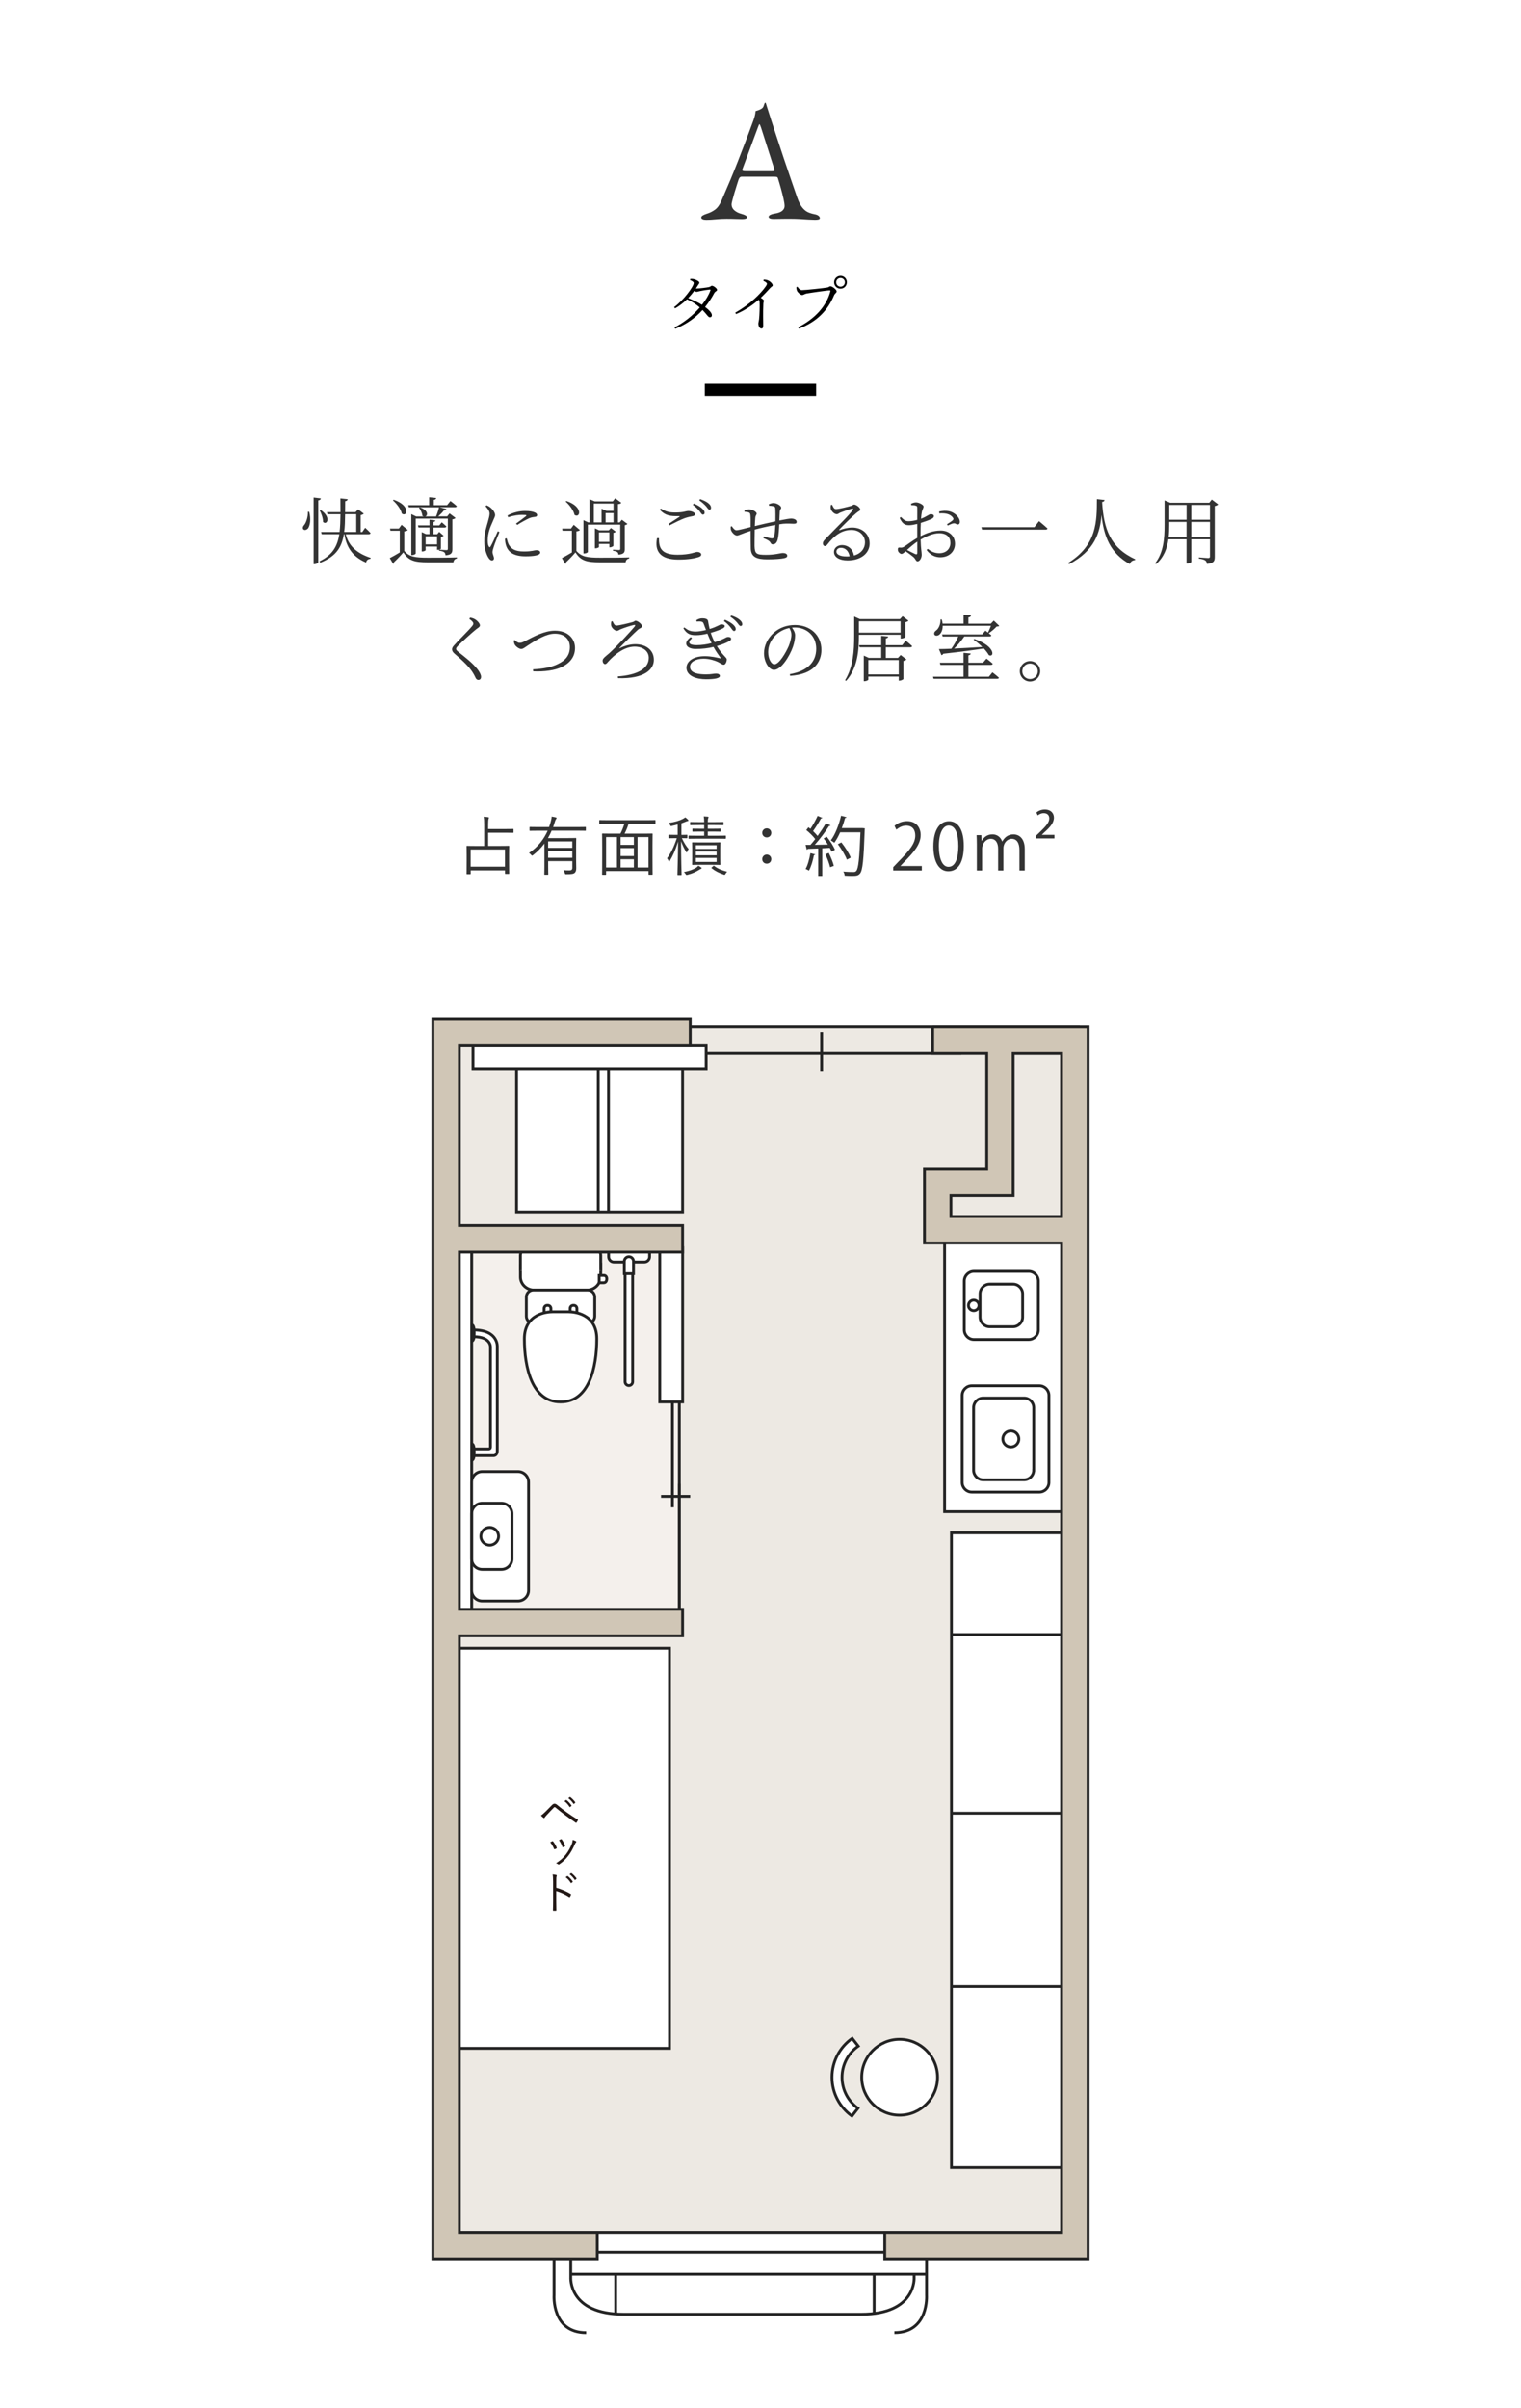 <?xml version="1.0" encoding="utf-8"?>
<!-- Generator: Adobe Illustrator 26.2.1, SVG Export Plug-In . SVG Version: 6.00 Build 0)  -->
<svg version="1.1" id="レイヤー_1" xmlns="http://www.w3.org/2000/svg" xmlns:xlink="http://www.w3.org/1999/xlink" x="0px"
	 y="0px" viewBox="0 0 377 596.54" style="enable-background:new 0 0 377 596.54;" xml:space="preserve">
<style type="text/css">
	.st0{fill:#FFFFFF;}
	.st1{fill:none;stroke:#000000;stroke-width:2;stroke-miterlimit:10;}
	.st2{fill:#333333;}
	.st3{fill:#EDE9E3;stroke:#232323;stroke-width:0.7;stroke-miterlimit:10;}
	.st4{fill:#F4F0EC;stroke:#232323;stroke-width:0.7;stroke-miterlimit:10;}
	.st5{fill:none;stroke:#232323;stroke-width:0.7;}
	.st6{fill:#FFFFFF;stroke:#232323;stroke-width:0.7;}
	.st7{fill:#BC7840;stroke:#232323;stroke-width:0.7;}
	.st8{fill:#D0C6B6;stroke:#232323;stroke-width:0.7;stroke-miterlimit:10;}
	.st9{fill:#FAD7B5;stroke:#232323;stroke-width:0.7;}
	.st10{fill:#231815;}
</style>
<rect class="st0" width="377" height="596.54"/>
<rect x="175.7" y="96.09" class="st1" width="25.59" height="1"/>
<g>
	<g>
		<path class="st2" d="M76.64,126.8c0.49,1.85,0.2,3.33-0.23,4.02c-0.31,0.45-0.95,0.65-1.24,0.29c-0.22-0.32-0.07-0.74,0.23-1.04
			c0.49-0.58,0.97-2.02,0.92-3.28L76.64,126.8z M79.54,123.47c-0.05,0.25-0.2,0.43-0.65,0.5v15.34c0,0.18-0.5,0.45-0.92,0.45h-0.23
			v-16.51L79.54,123.47z M85.7,132.33c0.58,2.38,2.11,4.52,6.16,5.87l-0.02,0.22c-0.59,0.09-0.97,0.29-1.1,0.94
			c-3.8-1.6-4.95-4.36-5.38-7.02h-0.13c-0.52,3.28-1.95,5.51-5.83,7.06l-0.22-0.34c3.2-1.55,4.45-3.67,4.92-6.72h-4.36l-0.14-0.54
			h4.57c0.16-1.3,0.2-2.75,0.22-4.39h-3.21l-0.14-0.52h3.35c0-1.06-0.02-2.2-0.02-3.42l1.82,0.2c-0.05,0.25-0.22,0.45-0.63,0.5
			c0,0.95,0,1.85-0.02,2.72h2.58l0.65-0.7l1.4,1.08c-0.13,0.14-0.41,0.29-0.77,0.36v4.18h0.38l0.74-1.06c0,0,0.85,0.77,1.33,1.31
			c-0.05,0.2-0.22,0.29-0.45,0.29H85.7z M79.47,126.35c2.72,1.78,1.57,3.89,0.61,2.97c0-0.92-0.43-2.14-0.85-2.88L79.47,126.35z
			 M85.54,127.4c-0.02,1.64-0.05,3.1-0.23,4.39h2.99v-4.39H85.54z"/>
		<path class="st2" d="M100.21,136.49c1.28,1.46,2.68,1.67,5.82,1.67c2.16,0,5.04,0,7.24-0.07v0.25c-0.5,0.09-0.83,0.43-0.88,0.97
			h-6.34c-3.31,0-4.79-0.41-6.07-2.47c-0.65,0.79-1.69,1.85-2.34,2.45c0.05,0.22-0.04,0.32-0.18,0.41l-0.85-1.44
			c0.59-0.29,1.57-0.85,2.48-1.4v-5.38h-2.32l-0.09-0.52h2.18l0.68-0.94l1.55,1.3c-0.13,0.13-0.4,0.27-0.88,0.32V136.49z
			 M97.58,123.81c4.32,1.46,3.35,4.41,2.02,3.44c-0.23-1.12-1.31-2.5-2.21-3.29L97.58,123.81z M101.2,125.15h5.17v-1.96l1.75,0.18
			c-0.04,0.23-0.18,0.4-0.59,0.47v1.31h3.29l0.83-1.03c0,0,0.99,0.72,1.57,1.28c-0.05,0.2-0.2,0.27-0.45,0.27h-3.78l1.66,0.43
			c-0.05,0.2-0.29,0.36-0.63,0.36c-0.34,0.47-0.85,0.99-1.39,1.48h2.21l0.59-0.74l1.49,1.13c-0.13,0.14-0.43,0.31-0.79,0.34v7.36
			c0,0.88-0.18,1.42-1.69,1.55c-0.04-0.29-0.11-0.58-0.32-0.76c-0.22-0.16-0.59-0.32-1.3-0.4v-0.25c-0.09,0.02-0.2,0.04-0.31,0.04
			h-0.18v-0.81h-2.83v0.9c0,0.09-0.41,0.32-0.83,0.32h-0.14v-4.79l1.06,0.49h0.86v-1.64h-2.72l-0.14-0.52h2.86v-1.42l1.48,0.18
			c-0.04,0.2-0.18,0.34-0.5,0.4v0.85h1.44l0.63-0.77c0,0,0.7,0.58,1.15,1.01c-0.05,0.2-0.22,0.29-0.45,0.29h-2.77v1.64h0.94
			l0.49-0.58l1.1,0.96c-0.13,0.13-0.38,0.25-0.67,0.31v2.92c-0.02,0.05-0.18,0.14-0.4,0.22c0.32,0.04,1.46,0.11,1.76,0.11
			c0.29,0,0.36-0.09,0.36-0.32v-7.47h-7.96v8.62c0,0.13-0.43,0.41-0.92,0.41h-0.18v-10.14l1.21,0.58H105
			c-0.11-0.04-0.2-0.09-0.31-0.18c-0.04-0.65-0.45-1.49-0.83-2l0.2-0.09c2.14,0.72,2,2.03,1.37,2.27h2.65
			c0.29-0.68,0.58-1.58,0.74-2.27h-7.49L101.2,125.15z M108.33,134.87v-2.02h-2.83v2.02H108.33z"/>
		<path class="st2" d="M123.79,131.81c-0.38,0.94-1.21,2.97-1.4,3.66c-0.18,0.56-0.31,0.97-0.31,1.3c0,0.52,0.36,1.1,0.36,1.53
			c0,0.34-0.18,0.54-0.52,0.54c-0.32,0-0.61-0.29-0.85-0.67c-0.49-0.74-1.04-2.36-1.04-4.03c0-2.14,0.58-3.67,0.87-4.75
			c0.22-0.86,0.43-1.5,0.45-2.09c0.02-0.65-0.41-1.24-1.01-1.89l0.29-0.23c0.36,0.16,0.61,0.31,0.92,0.54
			c0.38,0.31,1.17,1.13,1.17,1.89c0,0.41-0.25,0.74-0.68,1.82c-0.47,1.01-1.15,2.63-1.15,4.41c0,0.95,0.14,1.31,0.29,1.55
			c0.11,0.22,0.23,0.25,0.4,0.02c0.4-0.63,1.4-2.88,1.8-3.8L123.79,131.81z M125.59,133.36c0.11,0.43,0.27,1.12,0.52,1.57
			c0.61,1.06,1.57,1.69,3.78,1.69c1.95,0,2.63-0.32,3.06-0.32c0.49,0,0.95,0.16,0.95,0.58c0,0.72-1.67,0.94-3.62,0.94
			c-2.81,0-4.34-0.94-4.88-2.77c-0.16-0.54-0.23-1.12-0.23-1.6L125.59,133.36z M125.79,127.72c1.44-0.79,3.04-1.12,4.3-1.12
			c1.24,0,1.93,0.13,2.5,0.38c0.38,0.16,0.54,0.42,0.54,0.63c0,0.23-0.11,0.4-0.49,0.45c-0.43,0.05-0.88,0.09-1.48,0.34
			c-0.79,0.36-2.07,1.08-2.95,1.64l-0.31-0.32c0.81-0.58,2.09-1.51,2.47-1.84c0.22-0.2,0.2-0.32-0.99-0.32
			c-0.74,0-1.91,0.11-3.42,0.59L125.79,127.72z"/>
		<path class="st2" d="M142.88,136.49c1.28,1.46,2.68,1.67,5.82,1.67c2.18,0,5.06,0,7.27-0.07v0.25c-0.52,0.09-0.85,0.43-0.9,0.97
			h-6.36c-3.31,0-4.79-0.41-6.07-2.47c-0.65,0.79-1.69,1.85-2.34,2.45c0.05,0.22-0.04,0.32-0.18,0.41l-0.85-1.44
			c0.59-0.29,1.57-0.85,2.48-1.4v-5.38h-2.32l-0.09-0.52h2.18l0.68-0.94l1.55,1.3c-0.13,0.13-0.4,0.27-0.88,0.32V136.49z
			 M140.4,124.12c4.32,1.46,3.35,4.41,2,3.44c-0.22-1.12-1.28-2.5-2.2-3.31L140.4,124.12z M145.71,136.74
			c0,0.13-0.45,0.38-0.92,0.38h-0.18v-8.25l1.19,0.56h0.31v-5.76l1.3,0.54h4.47l0.61-0.77l1.51,1.12c-0.14,0.2-0.36,0.29-0.83,0.34
			v4.54h0.41l0.56-0.67l1.39,1.04c-0.11,0.11-0.38,0.25-0.67,0.31v5.92c0,0.79-0.18,1.24-1.57,1.37c-0.02-0.27-0.09-0.5-0.27-0.63
			c-0.2-0.16-0.5-0.25-1.08-0.34v-0.27c0,0,1.19,0.09,1.49,0.09c0.25,0,0.31-0.11,0.31-0.31v-5.98h-8.03V136.74z M147.19,129.43
			h1.91v-3.4l1.22,0.54h1.75v-1.82h-4.88V129.43z M151.04,135.61v-0.85h-2.58v0.76c0,0.09-0.43,0.32-0.85,0.32h-0.16v-4.95l1.08,0.5
			h2.36l0.54-0.58l1.19,0.9c-0.07,0.13-0.32,0.25-0.58,0.29v3.22c-0.02,0.13-0.54,0.38-0.86,0.38H151.04z M151.04,134.24v-2.34
			h-2.58v2.34H151.04z M152.07,129.43v-2.32h-1.96v2.32H152.07z"/>
		<path class="st2" d="M163.33,133.32c-0.02,2.29,0.45,4.11,4.61,4.11c3.12,0,4.39-0.7,4.88-0.7c0.45,0,0.99,0.25,0.99,0.63
			c0,0.32-0.2,0.5-0.74,0.68c-0.83,0.27-2.43,0.59-4.93,0.59c-4.57,0-5.92-2.14-5.29-5.31H163.33z M165.67,129.83
			c0.9-0.58,2.03-1.31,2.68-1.75c0.2-0.13,0.18-0.18-0.07-0.2c-2.11,0.04-3.4-0.11-4.74-1.57l0.27-0.32
			c1.28,0.83,2.18,0.99,3.58,0.99c2.14,0,2.56-0.38,3.26-0.38c0.67,0,1.6,0.34,1.6,0.76c0,0.32-0.18,0.47-0.63,0.54
			c-0.5,0.11-1.04,0.18-1.95,0.5c-0.9,0.32-2.54,1.15-3.78,1.78L165.67,129.83z M171.97,124.75c0.92,0.38,1.62,0.81,2.05,1.22
			c0.45,0.4,0.63,0.72,0.63,1.08c0,0.31-0.18,0.45-0.45,0.45c-0.27,0-0.47-0.4-0.81-0.86c-0.38-0.45-0.88-1.01-1.66-1.57
			L171.97,124.75z M173.54,123.65c0.92,0.32,1.62,0.67,2.05,1.04c0.49,0.4,0.65,0.74,0.65,1.12c0,0.31-0.13,0.45-0.4,0.45
			c-0.29,0-0.47-0.41-0.86-0.86c-0.41-0.43-0.85-0.88-1.66-1.44L173.54,123.65z"/>
		<path class="st2" d="M190.57,124.91c0.41-0.14,0.77-0.29,1.13-0.29c0.86,0,1.93,0.68,1.93,1.17c0,0.31-0.34,0.41-0.36,1.04
			c-0.04,0.56-0.05,1.28-0.09,2.12c1.39-0.27,2.5-0.47,2.9-0.47c0.74,0,1.39,0.27,1.39,0.83c0,0.36-0.27,0.45-0.77,0.45
			c-0.7,0-1.35-0.11-2.61,0c-0.29,0.04-0.59,0.07-0.94,0.13c-0.05,1.28-0.16,2.83-0.36,3.64c-0.18,0.83-0.58,1.33-1.22,1.33
			c-0.25,0-0.4-0.05-0.59-0.4c-0.27-0.54-1.06-0.85-1.78-1.15l0.13-0.4c0.79,0.23,1.67,0.47,1.98,0.47c0.27,0,0.45-0.07,0.58-0.43
			c0.14-0.58,0.25-1.89,0.29-2.9c-1.76,0.32-3.84,0.81-5.11,1.15c-0.02,1.57-0.05,3.26-0.04,4.09c0.07,1.93,0.45,2.16,2.88,2.16
			c2.22,0,3.56-0.45,4.14-0.45c0.59,0,1.08,0.22,1.08,0.65c0,0.36-0.22,0.5-0.76,0.63c-0.72,0.16-2.3,0.29-4.18,0.29
			c-2.59,0-4-0.56-4.09-2.59c-0.05-0.99-0.04-2.75-0.05-4.46c-2.16,0.67-2.9,1.15-3.38,1.15c-0.5,0-1.19-0.63-1.46-1.3
			c-0.11-0.22-0.09-0.56-0.09-0.9l0.27-0.11c0.29,0.49,0.74,1.01,1.17,1.01c0.41,0,2.3-0.49,3.49-0.79
			c0.02-1.24,0.02-2.36-0.04-2.88c-0.04-0.52-0.14-0.63-0.43-0.74c-0.27-0.11-0.7-0.13-1.04-0.16l-0.02-0.38
			c0.34-0.11,0.74-0.23,1.21-0.23c0.67,0,1.82,0.59,1.82,1.06c0,0.32-0.29,0.4-0.34,1.1c-0.05,0.43-0.07,1.15-0.11,1.98
			c1.19-0.29,3.46-0.83,5.1-1.17c0.02-1.1,0.02-2.52-0.04-3.24c-0.02-0.29-0.16-0.43-0.47-0.5c-0.29-0.07-0.65-0.11-1.08-0.14
			L190.57,124.91z"/>
		<path class="st2" d="M206.26,125.07c0.23,0.52,0.47,1.06,0.94,1.06c0.72,0,2.99-0.58,3.8-0.81c0.4-0.13,0.45-0.31,0.7-0.31
			c0.54,0,1.53,0.76,1.53,1.24c0,0.34-0.41,0.36-1.04,0.92c-0.92,0.76-3.31,3.08-4.12,3.98c-0.13,0.11-0.05,0.25,0.09,0.18
			c0.83-0.31,1.89-0.63,3.1-0.63c2.34,0,4.34,1.53,4.29,4.03c-0.04,2.25-2.05,4.11-5.46,4.11c-2.02,0-3.38-0.81-3.38-2.11
			c0-0.96,0.85-1.69,2.02-1.69c1.3,0,2.65,0.83,2.93,2.59c1.8-0.5,2.7-1.76,2.74-3.17c0.05-1.58-1.15-3.17-3.37-3.17
			c-2.59,0-4.41,1.62-5.92,3.56c-0.27,0.34-0.41,0.45-0.68,0.43c-0.22,0-0.49-0.27-0.47-0.72c0.02-0.32,0.18-0.58,0.59-0.99
			c2.83-2.95,6.08-6.05,6.84-7.26c0.16-0.27,0.05-0.34-0.16-0.31c-0.58,0.13-2.14,0.68-2.92,0.99c-0.34,0.14-0.59,0.41-0.88,0.41
			c-0.68,0-1.35-0.77-1.5-1.3c-0.07-0.29-0.05-0.67,0.02-1.01L206.26,125.07z M210.58,137.82c-0.23-1.39-1.12-2.11-2.14-2.11
			c-0.63,0-1.12,0.38-1.12,0.95c0,0.63,0.77,1.19,2.52,1.19C210.1,137.86,210.35,137.84,210.58,137.82z"/>
		<path class="st2" d="M228.17,132.83c1.51-0.77,3.17-1.39,4.99-1.39c2.07,0,3.55,1.3,3.55,3.29c0,1.84-1.39,3.33-3.66,3.33
			c-1.28,0-2.45-0.56-3.38-1.8l0.29-0.29c0.72,0.58,1.62,1.08,2.84,1.08c1.78,0,2.77-1.13,2.77-2.56c0-1.35-0.86-2.39-2.79-2.39
			c-1.5,0-3.17,0.76-4.59,1.57c0.07,2.45,0.27,3.12,0.27,3.76c0,0.81-0.49,1.64-1.03,1.64c-0.41,0-0.45-0.56-1.03-1.08
			c-0.4-0.34-1.26-0.99-1.93-1.42c-0.54,0.5-0.77,0.65-1.03,0.65c-0.2,0-0.4-0.13-0.58-0.31c-0.23-0.23-0.32-0.47-0.32-0.74
			c0-0.41,0.11-0.56,0.5-0.52c0.49,0.07,0.72-0.02,1.03-0.2c0.67-0.4,2.07-1.5,3.28-2.18v-1.04v-2.43
			c-0.65,0.16-1.46,0.32-1.98,0.32c-0.88,0-1.64-0.16-2.38-1.8l0.31-0.23c0.92,0.9,1.19,1.08,2.14,1.04
			c0.5-0.02,1.19-0.13,1.91-0.32c0-1.33,0.02-2.54,0-2.97c0-0.4-0.07-0.47-0.36-0.56c-0.31-0.11-0.67-0.13-1.13-0.13l-0.05-0.34
			c0.38-0.2,0.81-0.34,1.26-0.34c0.68,0,1.84,0.58,1.84,1.01c0,0.43-0.27,0.7-0.4,1.28c-0.09,0.38-0.16,1.01-0.22,1.76
			c1.4-0.52,2-1.12,2.38-1.13c0.32,0,0.79,0.07,0.81,0.47c0,0.31-0.2,0.52-0.58,0.7c-0.67,0.34-1.8,0.72-2.66,0.99
			c-0.05,0.81-0.07,1.67-0.07,2.5V132.83z M227.36,134.18c-0.86,0.58-1.78,1.37-2.54,2.07c0.67,0.34,1.48,0.76,2.04,1.01
			c0.38,0.16,0.5,0.02,0.5-0.32V134.18z M232.78,126.73c0.9-0.18,1.6-0.23,2.39-0.09c1.39,0.27,2.68,1.46,2.74,2.59
			c0.02,0.36-0.11,0.67-0.45,0.7c-0.42,0.09-0.58-0.38-1.15-0.27c-0.31,0.04-1.01,0.36-1.39,0.54l-0.2-0.32
			c0.36-0.23,1.19-0.74,1.44-0.99c0.2-0.22,0.22-0.36,0.02-0.65c-0.72-1.01-2.11-1.13-3.37-1.04L232.78,126.73z"/>
		<path class="st2" d="M256.4,130.6l1.13-1.49c0,0,1.31,1.06,2.11,1.82c-0.05,0.22-0.25,0.29-0.54,0.29h-15.67l-0.18-0.61H256.4z"/>
		<path class="st2" d="M273.78,123.87c-0.04,0.25-0.16,0.41-0.61,0.49c0.4,6.63,1.98,11.31,8.21,14.19l-0.04,0.2
			c-0.63,0.07-1.08,0.32-1.3,0.99c-4.83-2.66-6.45-6.82-7.02-12.17c-0.34,4.32-1.64,8.86-8.03,12.19l-0.22-0.31
			c7.15-4.46,7.09-10.3,7.11-15.79L273.78,123.87z"/>
		<path class="st2" d="M301.94,124.97c-0.13,0.16-0.45,0.32-0.85,0.41v12.58c0,0.97-0.18,1.57-1.93,1.75
			c-0.05-0.38-0.16-0.7-0.41-0.86c-0.27-0.2-0.76-0.36-1.6-0.47v-0.29c0,0,1.93,0.16,2.32,0.16c0.34,0,0.43-0.13,0.43-0.41v-4.23
			h-4.63v5.6c0,0.09-0.38,0.38-0.99,0.38h-0.18v-5.98h-4.5c-0.31,2.23-1.12,4.45-3.04,6.12l-0.25-0.18
			c2.07-2.67,2.34-6.05,2.34-9.49v-6.09l1.39,0.58h9.69l0.63-0.79L301.94,124.97z M294.1,133.09v-3.78h-4.29v0.74
			c0,0.97-0.02,2-0.14,3.04H294.1z M289.82,125.09v3.67h4.29v-3.67H289.82z M295.27,125.09v3.67h4.63v-3.67H295.27z M299.9,133.09
			v-3.78h-4.63v3.78H299.9z"/>
		<path class="st2" d="M116.32,153.35l0.22-0.34c0.43,0.09,0.76,0.18,1.12,0.38c0.63,0.34,1.3,1.1,1.3,1.53
			c0,0.38-0.31,0.52-0.94,0.99c-1.21,0.97-3.58,3.17-4.34,3.92c-0.52,0.52-0.63,0.72-0.63,0.94c0,0.23,0.22,0.47,0.61,0.77
			c1.85,1.48,3.42,2.65,4.7,4.27c0.5,0.65,0.88,1.35,0.88,1.87c0,0.47-0.23,0.77-0.68,0.77c-0.29,0-0.5-0.2-0.63-0.43
			c-0.2-0.36-0.36-0.81-0.86-1.57c-0.85-1.28-2.14-2.57-4.32-4.43c-0.47-0.38-0.7-0.76-0.7-1.15c0-0.32,0.18-0.65,0.47-0.96
			c0.9-1.06,3.57-3.65,4.39-4.66c0.31-0.36,0.41-0.54,0.41-0.76C117.31,154.2,117.06,153.86,116.32,153.35z"/>
		<path class="st2" d="M127.58,158.56c0.4,0.43,0.83,0.7,1.21,0.7c0.36,0,0.65-0.05,1.6-0.56c1.69-0.86,4.46-2.45,7.15-2.45
			c3.29,0,4.99,2.03,4.99,4.27c0,2.34-1.42,3.85-3.37,4.77c-1.6,0.77-4.2,1.17-7,1.03l-0.04-0.49c2.39-0.14,4.34-0.43,6.14-1.31
			c2.03-0.95,2.99-2.29,2.99-4.21c0-2.02-1.4-3.31-3.73-3.31c-2.2,0-4.63,1.6-5.98,2.45c-1.33,0.83-1.82,1.33-2.34,1.33
			c-0.54,0-1.3-0.58-1.58-1.04c-0.18-0.29-0.23-0.65-0.29-1.01L127.58,158.56z"/>
		<path class="st2" d="M151.83,153.91c0.23,0.52,0.49,1.08,0.94,1.08c0.7,0,3.37-0.67,4.03-0.86c0.4-0.09,0.49-0.34,0.72-0.34
			c0.59,0,1.62,0.9,1.62,1.35c0,0.41-0.61,0.52-0.97,0.83c-0.94,0.83-3.8,3.67-4.56,4.48c-0.16,0.16-0.11,0.2,0.07,0.11
			c1.15-0.59,2.59-0.96,3.78-0.96c2.63,0,4.61,1.42,4.61,3.89c0,2.34-2.34,4.74-8.89,4.52l-0.04-0.43c4.68-0.34,7.67-1.84,7.67-4.61
			c0-1.67-1.48-2.77-3.49-2.77c-2.45,0-4.86,1.8-6.66,3.83c-0.27,0.31-0.41,0.5-0.7,0.5c-0.32,0-0.59-0.41-0.59-0.88
			c0-0.54,0.74-1.03,1.58-1.76c1.67-1.46,5.56-5.67,6.34-6.64c0.22-0.32,0.25-0.5-0.22-0.4c-0.7,0.14-2.56,0.76-3.26,1.06
			c-0.34,0.14-0.58,0.38-0.9,0.38c-0.56,0-1.31-0.76-1.42-1.28c-0.07-0.29-0.04-0.72,0.04-1.04L151.83,153.91z"/>
		<path class="st2" d="M172.59,153.66c0.52-0.31,0.94-0.47,1.48-0.47c0.65,0,1.33,0.14,1.42,0.65c0.11,0.58,0.22,1.3,0.4,2
			c1.87-0.56,2.57-1.15,2.86-1.15c0.41,0,0.88,0.09,0.9,0.43c0,0.18-0.13,0.34-0.4,0.52c-0.38,0.23-1.62,0.74-3.08,1.15
			c0.23,0.7,0.54,1.48,0.97,2.32c0.58-0.18,1.12-0.38,1.58-0.58c1.15-0.47,1.35-0.72,1.64-0.72c0.45-0.04,0.85,0.09,0.85,0.45
			c0,0.18-0.07,0.38-0.41,0.56c-0.67,0.4-1.75,0.86-3.11,1.24c1.4,2.32,2.45,2.83,2.45,3.29c0,0.56-0.31,1.33-0.74,1.33
			c-0.43,0-0.72-0.32-1.44-0.68c-0.67-0.32-2.09-0.81-3.56-0.81c-1.93,0-3.37,0.81-3.37,2c0,1.67,2.29,1.89,4,1.89
			c1.35,0,1.78-0.2,2.48-0.2c0.54,0,0.92,0.23,0.92,0.58c0,0.54-1.12,0.83-3.44,0.83c-2.25,0-4.84-0.76-4.84-2.86
			c0-1.44,1.48-2.86,4.52-2.86c1.64,0,2.94,0.32,3.78,0.52c0.23,0.07,0.25,0.02,0.13-0.16c-0.31-0.45-1.04-1.37-1.73-2.65
			c-1.28,0.31-2.77,0.5-4.36,0.5c-2.52,0-3.24-1.57-1.28-2.93l0.31,0.27c-1.12,0.99-0.88,1.71,1.12,1.71c1.3,0,2.57-0.2,3.73-0.5
			c-0.34-0.7-0.68-1.49-1.03-2.34c-0.94,0.23-1.93,0.38-2.79,0.38c-1.24,0-2.23-0.14-3.17-1.71l0.25-0.2
			c0.88,0.67,1.42,1.01,2.84,1.01c0.65,0,1.62-0.16,2.52-0.38c-0.2-0.49-0.36-0.97-0.54-1.46c-0.14-0.41-0.31-0.61-0.86-0.65
			c-0.31-0.02-0.61,0-0.92,0.02L172.59,153.66z M179.68,153.55c0.92,0.4,1.6,0.79,2.05,1.21s0.63,0.74,0.63,1.1
			c0,0.31-0.16,0.47-0.43,0.47c-0.29,0-0.47-0.41-0.85-0.88c-0.36-0.45-0.86-1.01-1.64-1.57L179.68,153.55z M181.25,152.49
			c0.94,0.32,1.62,0.67,2.05,1.04c0.49,0.4,0.68,0.74,0.68,1.12c0,0.29-0.16,0.45-0.41,0.45c-0.31,0-0.49-0.41-0.88-0.86
			c-0.4-0.45-0.83-0.88-1.66-1.44L181.25,152.49z"/>
		<path class="st2" d="M195.77,167.02c4.41-0.77,6.54-3.04,6.54-6.3c0-3.21-2.38-5.26-5.35-5.26c-0.22,0-0.43,0.02-0.65,0.04
			c0.41,0.58,0.77,1.21,0.77,1.91c0,0.86-0.2,1.87-0.56,2.9c-0.76,2.16-2.85,5.65-4.68,5.65c-1.21,0-2.47-1.91-2.47-4.12
			c0-1.82,0.86-3.69,2.4-5.06c1.48-1.31,3.33-1.93,5.26-1.93c3.71,0,6.57,2.43,6.57,6.16c0,2.99-1.87,6.05-7.76,6.43L195.77,167.02z
			 M195.65,155.6c-1.26,0.25-2.48,0.88-3.4,1.78c-1.15,1.12-1.85,2.57-1.85,4.16c0,1.73,0.79,3.04,1.53,3.04
			c1.19,0,2.84-2.85,3.58-4.56c0.34-0.86,0.65-1.96,0.65-2.77C196.15,156.61,195.95,156.14,195.65,155.6z"/>
		<path class="st2" d="M212.89,157.26v0.25c0,3.31-0.22,7.94-3.17,11.18l-0.25-0.18c2.02-3.31,2.25-7.33,2.25-10.98v-4.77l1.41,0.63
			h9.92l0.67-0.72l1.46,1.12c-0.11,0.14-0.41,0.29-0.76,0.36v3.67c-0.02,0.11-0.61,0.38-1.01,0.38h-0.18v-0.94H212.89z
			 M212.89,153.93v2.81h10.33v-2.81H212.89z M224.5,158.72c0,0,0.99,0.77,1.58,1.35c-0.05,0.2-0.22,0.29-0.47,0.29h-6.05v2.63h3.03
			l0.65-0.72l1.44,1.12c-0.13,0.14-0.4,0.27-0.76,0.36v4.48c-0.02,0.11-0.59,0.4-0.97,0.4h-0.18v-1.01h-7.54v0.77
			c0,0.11-0.5,0.38-0.97,0.38h-0.16v-6.34l1.24,0.56h3.08v-2.63h-5.35l-0.14-0.52h5.49v-2.3l1.73,0.16
			c-0.04,0.23-0.16,0.4-0.58,0.47v1.67h4.05L224.5,158.72z M215.23,163.53v3.56h7.54v-3.56H215.23z"/>
		<path class="st2" d="M245.98,166.57c0,0,1.01,0.77,1.62,1.33c-0.02,0.18-0.2,0.27-0.45,0.27h-15.75l-0.14-0.52h7.56v-2.93h-5.73
			l-0.14-0.54h5.87v-2.45l1.8,0.18c-0.04,0.22-0.2,0.38-0.59,0.45v1.82h3.62l0.86-1.01c0,0,0.95,0.7,1.55,1.26
			c-0.05,0.2-0.22,0.29-0.47,0.29h-5.56v2.93h5.08L245.98,166.57z M233.66,155.01c0.02,1.06-0.36,1.82-0.79,2.18
			c-0.38,0.36-1.03,0.43-1.26,0.04c-0.18-0.36,0.04-0.76,0.4-1.01c0.63-0.43,1.17-1.58,1.1-2.75h0.31c0.11,0.38,0.18,0.72,0.22,1.04
			h5.19v-2.23l1.85,0.2c-0.04,0.25-0.22,0.43-0.65,0.49v1.55h5.55l0.74-0.77l1.37,1.31c-0.13,0.13-0.32,0.16-0.68,0.18
			c-0.47,0.52-1.28,1.22-1.91,1.62l-0.14-0.09c0.25,0.22,0.52,0.43,0.76,0.65c-0.05,0.2-0.22,0.27-0.47,0.27h-6.23
			c-0.74,1.06-1.67,2.21-2.54,2.99c2.02-0.09,4.46-0.23,6.99-0.4c-0.7-0.68-1.49-1.33-2.16-1.8l0.2-0.18c5.38,1.86,4.95,4.7,3.58,4
			c-0.25-0.5-0.72-1.08-1.24-1.64c-2.52,0.4-5.73,0.83-10.03,1.3c-0.11,0.2-0.29,0.32-0.47,0.36l-0.63-1.51
			c0.74,0,1.8-0.04,3.08-0.09c0.61-0.83,1.3-2.03,1.71-3.02h-3.85l-0.16-0.52h9.96l0.79-0.94c0,0,0.29,0.22,0.63,0.49
			c0.23-0.45,0.54-1.13,0.74-1.69H233.66z"/>
		<path class="st2" d="M252.77,166.3c0-1.39,1.15-2.52,2.54-2.52c1.39,0,2.52,1.13,2.52,2.52c0,1.39-1.13,2.54-2.52,2.54
			C253.93,168.84,252.77,167.69,252.77,166.3z M253.39,166.3c0,1.06,0.85,1.93,1.93,1.93c1.06,0,1.91-0.86,1.91-1.93
			s-0.85-1.91-1.91-1.91C254.23,164.39,253.39,165.24,253.39,166.3z"/>
	</g>
</g>
<g>
	<rect x="111" y="254.31" class="st3" width="156.3" height="298.74"/>
	<rect x="113.48" y="304.92" class="st4" width="54.9" height="95.58"/>
	<line class="st5" x1="203.65" y1="255.6" x2="203.65" y2="265.43"/>
	<rect x="112.63" y="307.36" class="st6" width="4.29" height="94.38"/>
	<rect x="128.04" y="263.65" class="st6" width="41.15" height="36.6"/>
	<line class="st5" x1="148.28" y1="263.65" x2="148.28" y2="299.94"/>
	<line class="st5" x1="150.83" y1="263.65" x2="150.83" y2="299.94"/>
	<line class="st7" x1="238.29" y1="260.87" x2="171.5" y2="260.87"/>
	<rect x="117.24" y="259.02" class="st6" width="57.79" height="5.84"/>
	<line class="st5" x1="166.67" y1="343.26" x2="166.67" y2="373.43"/>
	<line class="st5" x1="168.4" y1="367.6" x2="168.4" y2="400.32"/>
	<line class="st5" x1="163.85" y1="370.72" x2="171.08" y2="370.72"/>
	<rect x="163.53" y="309.12" class="st6" width="5.67" height="38.2"/>
	<path class="st6" d="M145.29,577.91c-8.59,0-7.96-9.29-7.96-9.29v-12.91l-0.01-2.66h92.34v15.56c0,0,0.63,9.29-7.97,9.29"/>
	<path class="st5" d="M229.66,557.98h-88.19v6.21c0,0-0.66,9.15,13.13,9.15h58.86c13.79,0,13.12-9.15,13.12-9.15v-0.77"/>
	<line class="st5" x1="141.48" y1="563.42" x2="229.66" y2="563.42"/>
	<line class="st5" x1="152.61" y1="563.42" x2="152.61" y2="573.25"/>
	<line class="st5" x1="216.67" y1="563.42" x2="216.67" y2="573.25"/>
	<g>
		<path class="st0" d="M161.01,311.36c0,0.72-0.59,1.31-1.31,1.31h-7.53c-0.72,0-1.31-0.59-1.31-1.31v-2.41
			c0-0.72,0.59-1.31,1.31-1.31h7.53c0.72,0,1.31,0.59,1.31,1.31V311.36z"/>
		<path class="st5" d="M161.01,311.36c0,0.72-0.59,1.31-1.31,1.31h-7.53c-0.72,0-1.31-0.59-1.31-1.31v-2.41
			c0-0.72,0.59-1.31,1.31-1.31h7.53c0.72,0,1.31,0.59,1.31,1.31V311.36z"/>
	</g>
	<rect x="234.13" y="305.42" class="st6" width="32.29" height="69.08"/>
	<rect x="112.04" y="408.35" class="st6" width="53.9" height="99.11"/>
	<rect x="235.83" y="379.75" class="st6" width="30.59" height="157.25"/>
	<g>
		<path class="st0" d="M259.99,367.27c0,1.31-1.07,2.38-2.38,2.38h-16.74c-1.31,0-2.38-1.07-2.38-2.38V345.7
			c0-1.31,1.07-2.38,2.38-2.38h16.74c1.31,0,2.38,1.07,2.38,2.38V367.27z"/>
		<path class="st5" d="M259.99,367.27c0,1.31-1.07,2.38-2.38,2.38h-16.74c-1.31,0-2.38-1.07-2.38-2.38V345.7
			c0-1.31,1.07-2.38,2.38-2.38h16.74c1.31,0,2.38,1.07,2.38,2.38V367.27z"/>
	</g>
	<path class="st5" d="M252.54,356.49c0,1.1-0.89,1.99-1.99,1.99c-1.1,0-1.99-0.89-1.99-1.99c0-1.1,0.89-1.99,1.99-1.99
		C251.65,354.5,252.54,355.39,252.54,356.49z"/>
	<path class="st6" d="M232.38,514.63c0,5.18-4.21,9.39-9.4,9.39c-5.19,0-9.39-4.21-9.39-9.39c0-5.2,4.21-9.4,9.39-9.4
		C228.17,505.23,232.38,509.44,232.38,514.63z"/>
	<path class="st6" d="M212.66,522.31c-2.39-1.71-3.95-4.52-3.95-7.67c0-3.2,1.59-6.03,4.02-7.73l-1.5-1.92
		c-3.03,2.13-5.01,5.66-5.01,9.65c0,3.95,1.95,7.45,4.94,9.59L212.66,522.31z"/>
	<g>
		<path class="st0" d="M116.9,394.02c0,1.44,1.18,2.62,2.62,2.62h8.87c1.44,0,2.62-1.18,2.62-2.62v-26.83
			c0-1.44-1.18-2.62-2.62-2.62h-8.87c-1.44,0-2.62,1.18-2.62,2.62V394.02z"/>
		<path class="st5" d="M116.9,394.02c0,1.44,1.18,2.62,2.62,2.62h8.87c1.44,0,2.62-1.18,2.62-2.62v-26.83
			c0-1.44-1.18-2.62-2.62-2.62h-8.87c-1.44,0-2.62,1.18-2.62,2.62V394.02z"/>
	</g>
	<g>
		<path class="st5" d="M116.9,386.2c0,1.44,1.18,2.62,2.62,2.62h4.78c1.44,0,2.62-1.18,2.62-2.62v-11.18c0-1.44-1.18-2.62-2.62-2.62
			h-4.78c-1.44,0-2.62,1.18-2.62,2.62V386.2z"/>
	</g>
	<path class="st7" d="M117.24,521.98"/>
	<path class="st6" d="M156.81,314.91v27.42c0,0.51-0.42,0.93-0.93,0.93l0,0c-0.52,0-0.94-0.42-0.94-0.93v-27.42H156.81z"/>
	<path class="st6" d="M157.02,315.55v-3.06c0-0.63-0.51-1.14-1.13-1.14l0,0c-0.63,0-1.14,0.51-1.14,1.14v3.06H157.02z"/>
	<path class="st6" d="M117.38,358.97h3.71c0,0,0.48,0.02,0.48-0.46c0-0.48,0-24.75,0-24.75s0.2-2.6-4.19-2.6v-1.68
		c6.21,0,5.88,4.2,5.88,4.2s0,24.25,0,25.71c0,1.35-1.01,1.24-1.01,1.24h-4.87V358.97z"/>
	<path class="st6" d="M116.91,332.29c0.54-0.11,0.62-0.99,0.62-2.06c0-1.07-0.09-1.95-0.62-2.06V332.29z"/>
	<path class="st6" d="M116.91,361.8c0.54-0.1,0.62-0.99,0.62-2.06c0-1.07-0.09-1.95-0.62-2.06V361.8z"/>
	<g>
		<path class="st0" d="M148.9,312.84c0,0,0,1.52,0,3.39c0,1.86-1.54,3.39-3.43,3.39h-13.04c-1.89,0-3.43-1.46-3.43-3.23
			s0-3.23,0-3.23"/>
		<path class="st5" d="M148.9,312.84c0,0,0,1.52,0,3.39c0,1.86-1.54,3.39-3.43,3.39h-13.04c-1.89,0-3.43-1.46-3.43-3.23
			s0-3.23,0-3.23"/>
	</g>
	<g>
		<path class="st0" d="M128.99,314.81V311c0-0.94,0.77-1.72,1.72-1.72h16.47c0.94,0,1.72,0.77,1.72,1.72v3.81"/>
		<path class="st5" d="M128.99,314.81V311c0-0.94,0.77-1.72,1.72-1.72h16.47c0.94,0,1.72,0.77,1.72,1.72v3.81"/>
	</g>
	<path class="st6" d="M148.52,317.8v-1.82h1.22c0,0,0.66,0.04,0.66,0.82c0,0.87-0.53,1-0.76,1
		C149.42,317.8,148.52,317.8,148.52,317.8z"/>
	<g>
		<path class="st0" d="M132.18,327.82c-0.94,0-1.72-0.77-1.72-1.72v-4.78c0-0.94,0.77-1.72,1.72-1.72h13.52
			c0.94,0,1.72,0.77,1.72,1.72v4.78c0,0.94-0.77,1.72-1.72,1.72H132.18z"/>
		<path class="st5" d="M132.18,327.82c-0.94,0-1.72-0.77-1.72-1.72v-4.78c0-0.94,0.77-1.72,1.72-1.72h13.52
			c0.94,0,1.72,0.77,1.72,1.72v4.78c0,0.94-0.77,1.72-1.72,1.72H132.18z"/>
	</g>
	<g>
		<g>
			<path class="st0" d="M141.32,325.57v-1.41c0-0.43,0.35-0.77,0.77-0.77h0.13c0.43,0,0.77,0.35,0.77,0.77v1.38"/>
			<path class="st5" d="M141.32,325.57v-1.41c0-0.43,0.35-0.77,0.77-0.77h0.13c0.43,0,0.77,0.35,0.77,0.77v1.38"/>
		</g>
		<g>
			<path class="st0" d="M134.87,325.57v-1.41c0-0.43,0.35-0.77,0.77-0.77h0.14c0.43,0,0.77,0.35,0.77,0.77v1.38"/>
			<path class="st5" d="M134.87,325.57v-1.41c0-0.43,0.35-0.77,0.77-0.77h0.14c0.43,0,0.77,0.35,0.77,0.77v1.38"/>
		</g>
	</g>
	<path class="st6" d="M136.91,324.99c-1.17,0.01-6.94,0.38-6.94,6.7c0,7.04,1.89,15.63,8.89,15.63h0.17c7,0,8.89-8.59,8.89-15.63
		c0-6.35-5.83-6.69-6.96-6.7H136.91z"/>
	<g>
		<path class="st5" d="M256.21,364.23c0,1.31-1.07,2.38-2.38,2.38H243.7c-1.31,0-2.38-1.07-2.38-2.38v-15.49
			c0-1.31,1.07-2.38,2.38-2.38h10.14c1.31,0,2.38,1.07,2.38,2.38V364.23z"/>
	</g>
	<path class="st5" d="M123.58,380.61c0,1.22-0.99,2.2-2.2,2.2c-1.22,0-2.2-0.98-2.2-2.2c0-1.21,0.98-2.2,2.2-2.2
		C122.6,378.41,123.58,379.39,123.58,380.61z"/>
	<line class="st5" x1="235.83" y1="404.95" x2="265.26" y2="404.95"/>
	<line class="st5" x1="235.83" y1="449.21" x2="265.26" y2="449.21"/>
	<line class="st5" x1="235.83" y1="492.15" x2="265.26" y2="492.15"/>
	<polygon class="st8" points="171.08,259.02 171.08,252.46 107.3,252.46 107.3,255.74 107.3,259.02 107.3,559.62 110.58,559.62 
		113.86,559.62 148.04,559.62 148.04,553.05 113.86,553.05 113.86,405.27 169.19,405.27 169.19,398.7 113.86,398.7 113.86,310.2 
		169.19,310.2 169.19,303.63 113.86,303.63 113.86,259.02 	"/>
	<path class="st8" d="M231.18,254.31v6.57h13.4v28.8h-15.44v3.27v3.29v5.14v3.97v2.6h33.99v245.1H219.3v6.57h43.83h4.32h2.25V260.88
		v-1.82v-4.74H231.18z M235.7,301.39v-5.14h8.87h2.8h3.76v-35.36h11.99v40.5H235.7z"/>
	<g>
		<path class="st0" d="M257.37,329.47c0,1.32-1.08,2.39-2.39,2.39H241.4c-1.32,0-2.39-1.08-2.39-2.39v-12.1
			c0-1.32,1.08-2.39,2.39-2.39h13.58c1.32,0,2.39,1.08,2.39,2.39V329.47z"/>
		<path class="st5" d="M257.37,329.47c0,1.32-1.08,2.39-2.39,2.39H241.4c-1.32,0-2.39-1.08-2.39-2.39v-12.1
			c0-1.32,1.08-2.39,2.39-2.39h13.58c1.32,0,2.39,1.08,2.39,2.39V329.47z"/>
	</g>
	<path class="st5" d="M242.66,323.41c0,0.72-0.59,1.3-1.3,1.3c-0.73,0-1.31-0.58-1.31-1.3c0-0.72,0.59-1.31,1.31-1.31
		C242.08,322.11,242.66,322.69,242.66,323.41z"/>
	<g>
		<path class="st5" d="M253.47,326.3c0,1.32-1.08,2.39-2.39,2.39h-5.77c-1.32,0-2.39-1.08-2.39-2.39v-5.77
			c0-1.32,1.08-2.39,2.39-2.39h5.77c1.32,0,2.39,1.08,2.39,2.39V326.3z"/>
	</g>
	<path class="st9" d="M168.38,370.65"/>
	<g>
		<path class="st10" d="M135.24,448.79c0.39-0.38,0.97-0.98,1.56-1.58c0.26-0.26,0.42-0.35,0.65-0.35c0.22,0,0.4,0.07,0.67,0.3
			c1.41,1.2,3.23,2.5,5.05,3.61c0.1,0.05,0.11,0.12,0.07,0.21c-0.11,0.22-0.23,0.41-0.34,0.55c-0.05,0.08-0.11,0.1-0.2,0.03
			c-1.75-1.2-3.43-2.45-4.98-3.74c-0.07-0.05-0.13-0.12-0.22-0.12c-0.1,0-0.15,0.04-0.21,0.1c-0.5,0.5-1.1,1.13-1.85,1.94
			c-0.25,0.27-0.37,0.44-0.47,0.59c-0.07,0.11-0.15,0.12-0.25,0.04c-0.18-0.13-0.42-0.35-0.64-0.58
			C134.34,449.61,134.79,449.24,135.24,448.79z M140.28,445.96c0.05-0.04,0.09-0.03,0.13,0c0.44,0.31,0.92,0.85,1.24,1.33
			c0.03,0.04,0.02,0.09-0.02,0.12l-0.32,0.26c-0.05,0.04-0.11,0.03-0.14-0.02c-0.32-0.54-0.78-1.06-1.28-1.41L140.28,445.96z
			 M141.22,445.23c0.04-0.03,0.08-0.04,0.12-0.01c0.44,0.34,0.94,0.83,1.25,1.29c0.03,0.05,0.02,0.09-0.03,0.13l-0.3,0.26
			c-0.04,0.04-0.09,0.04-0.13-0.02c-0.28-0.45-0.75-0.99-1.27-1.38L141.22,445.23z"/>
		<path class="st10" d="M136.89,456.15c0.09-0.04,0.13-0.02,0.2,0.05c0.36,0.46,0.66,0.95,0.9,1.54c0.04,0.11,0.04,0.13-0.06,0.2
			c-0.14,0.09-0.27,0.14-0.42,0.2c-0.1,0.04-0.14,0-0.18-0.09c-0.23-0.55-0.56-1.17-0.95-1.64
			C136.6,456.31,136.76,456.22,136.89,456.15z M142.77,456.16c0.1,0.08,0.11,0.18,0.01,0.26c-0.11,0.1-0.19,0.24-0.32,0.53
			c-0.47,1.08-1,2.06-1.62,2.84c-0.68,0.88-1.32,1.49-2.22,2.09c-0.08,0.06-0.18,0.08-0.24,0.01c-0.17-0.13-0.34-0.22-0.57-0.27
			c1.14-0.75,1.78-1.32,2.46-2.19c0.59-0.76,1.14-1.76,1.5-2.71c0.1-0.29,0.14-0.53,0.19-0.9
			C142.23,455.9,142.59,456.03,142.77,456.16z M139.05,455.65c0.08-0.03,0.13-0.02,0.19,0.07c0.31,0.42,0.62,0.98,0.83,1.53
			c0.03,0.09,0.01,0.13-0.08,0.18c-0.12,0.07-0.28,0.14-0.44,0.21c-0.08,0.03-0.11,0-0.15-0.1c-0.23-0.61-0.47-1.12-0.85-1.63
			C138.78,455.78,138.92,455.7,139.05,455.65z"/>
		<path class="st10" d="M137.87,467.67c1.26,0.36,2.49,0.88,3.59,1.53c0.09,0.04,0.11,0.1,0.08,0.18c-0.08,0.2-0.18,0.4-0.26,0.54
			c-0.07,0.09-0.11,0.11-0.21,0.04c-1.02-0.67-2.2-1.19-3.2-1.47v2.55c0,0.67,0.02,1.53,0.03,2.25c0.01,0.11-0.02,0.14-0.14,0.14
			c-0.17,0.01-0.38,0.01-0.56,0c-0.12,0-0.15-0.03-0.15-0.15c0.03-0.7,0.04-1.56,0.04-2.23v-4.9c0-0.83-0.04-1.39-0.12-1.76
			c0.38,0.03,0.71,0.08,0.91,0.14c0.18,0.04,0.13,0.17,0.08,0.33c-0.07,0.19-0.08,0.52-0.08,1.22V467.67z M140.6,464.8
			c0.04-0.03,0.08-0.03,0.12,0c0.44,0.31,0.92,0.85,1.24,1.33c0.03,0.04,0.02,0.09-0.02,0.12l-0.32,0.26
			c-0.05,0.04-0.11,0.03-0.14-0.02c-0.32-0.54-0.78-1.06-1.28-1.41L140.6,464.8z M141.53,464.08c0.04-0.03,0.08-0.04,0.12-0.01
			c0.44,0.34,0.93,0.83,1.25,1.29c0.03,0.05,0.02,0.09-0.03,0.13l-0.3,0.26c-0.04,0.04-0.09,0.04-0.13-0.02
			c-0.28-0.45-0.75-0.99-1.27-1.38L141.53,464.08z"/>
	</g>
</g>
<g>
	<g>
		<g>
			<path class="st2" d="M127.29,206.2c0,0.11-0.02,0.13-0.14,0.13c-0.06,0-0.62-0.03-2.23-0.03H121v3.27h2.79
				c1.63,0,2.19-0.03,2.29-0.03c0.11,0,0.13,0.02,0.13,0.13c0,0.1-0.03,0.53-0.03,1.87v1.78c0,2.54,0.03,2.96,0.03,3.04
				c0,0.11-0.02,0.13-0.13,0.13h-0.78c-0.11,0-0.13-0.02-0.13-0.13v-0.75h-8.5v0.82c0,0.11-0.02,0.13-0.13,0.13h-0.77
				c-0.11,0-0.13-0.02-0.13-0.13c0-0.08,0.03-0.5,0.03-3.07v-1.58c0-1.57-0.03-2-0.03-2.1c0-0.11,0.02-0.13,0.13-0.13
				c0.08,0,0.64,0.03,2.27,0.03h1.97v-5.23c0-0.93-0.02-1.41-0.13-2c0.43,0.02,0.8,0.05,1.1,0.1c0.11,0.02,0.21,0.06,0.21,0.14
				s-0.05,0.16-0.08,0.27c-0.06,0.19-0.11,0.56-0.11,1.31v1.22h3.92c1.6,0,2.16-0.03,2.23-0.03c0.13,0,0.14,0.02,0.14,0.13V206.2z
				 M125.16,210.46h-8.5v4.24h8.5V210.46z"/>
			<path class="st2" d="M145.21,205.69c0,0.11-0.02,0.13-0.11,0.13c-0.1,0-0.59-0.03-2.1-0.03h-6.27c-0.27,0.64-0.56,1.25-0.91,1.84
				h4.69c1.46,0,2.1-0.03,2.19-0.03c0.11,0,0.13,0.02,0.13,0.13c0,0.08-0.03,0.7-0.03,2.08v3.19c0,0.93,0.03,1.76,0.03,2.08
				c0,0.51-0.11,0.91-0.38,1.14c-0.3,0.26-0.75,0.35-2.08,0.35c-0.3,0-0.3,0-0.38-0.32c-0.08-0.27-0.18-0.48-0.32-0.69
				c0.53,0.05,0.91,0.06,1.47,0.06c0.5,0,0.72-0.18,0.72-0.66v-1.63h-5.99v1.33c0,1.39,0.03,1.82,0.03,1.9
				c0,0.11-0.02,0.13-0.13,0.13h-0.72c-0.13,0-0.14-0.02-0.14-0.13c0-0.08,0.03-0.51,0.03-1.9v-5.68c-0.77,1.02-1.68,1.99-2.83,2.87
				c-0.11,0.08-0.18,0.13-0.22,0.13c-0.06,0-0.13-0.05-0.22-0.18c-0.18-0.21-0.35-0.37-0.56-0.48c2.35-1.57,3.76-3.55,4.63-5.52
				h-2.26c-1.5,0-2,0.03-2.1,0.03c-0.11,0-0.13-0.02-0.13-0.13V205c0-0.11,0.02-0.13,0.13-0.13c0.1,0,0.59,0.03,2.1,0.03h2.61
				c0.14-0.42,0.29-0.83,0.4-1.25c0.13-0.46,0.24-0.98,0.24-1.34c0.38,0.05,0.75,0.13,1.01,0.19c0.14,0.05,0.22,0.1,0.22,0.19
				c0,0.08-0.08,0.16-0.14,0.24c-0.1,0.13-0.21,0.4-0.27,0.61c-0.14,0.46-0.29,0.93-0.45,1.36H143c1.5,0,2-0.03,2.1-0.03
				c0.1,0,0.11,0.02,0.11,0.13V205.69z M141.85,208.46h-5.99v1.58h5.99V208.46z M141.85,210.86h-5.99v1.65h5.99V210.86z"/>
			<path class="st2" d="M162.46,204.02c0,0.1-0.02,0.11-0.13,0.11c-0.1,0-0.59-0.03-2.1-0.03h-4.43c-0.24,0.8-0.58,1.65-0.99,2.43
				h4.58c1.6,0,2.15-0.03,2.24-0.03c0.11,0,0.13,0.02,0.13,0.13c0,0.1-0.03,0.7-0.03,2.93v2.79c0,3.54,0.03,4.11,0.03,4.21
				c0,0.11-0.02,0.13-0.13,0.13h-0.75c-0.11,0-0.13-0.02-0.13-0.13v-0.78h-10.52v0.8c0,0.11-0.02,0.13-0.13,0.13h-0.74
				c-0.11,0-0.13-0.02-0.13-0.13c0-0.1,0.03-0.67,0.03-4.23v-2.5c0-2.51-0.03-3.12-0.03-3.22c0-0.11,0.02-0.13,0.13-0.13
				c0.1,0,0.64,0.03,2.24,0.03h2.18c0.38-0.72,0.74-1.63,0.98-2.43h-4c-1.5,0-2.02,0.03-2.1,0.03c-0.11,0-0.13-0.02-0.13-0.11v-0.72
				c0-0.11,0.02-0.13,0.13-0.13c0.08,0,0.59,0.03,2.1,0.03h9.48c1.5,0,2-0.03,2.1-0.03c0.11,0,0.13,0.02,0.13,0.13V204.02z
				 M152.92,207.38h-2.69v7.52h2.69V207.38z M157.11,207.38h-3.28v1.92h3.28V207.38z M157.11,210.11h-3.28v1.97h3.28V210.11z
				 M157.11,212.87h-3.28v2.03h3.28V212.87z M160.74,207.38h-2.71v7.52h2.71V207.38z"/>
			<path class="st2" d="M170.36,207.54c0,0.11-0.02,0.13-0.13,0.13c-0.1,0-0.38-0.02-1.22-0.03c0.51,1.1,1.06,2,1.7,2.72
				c-0.16,0.13-0.3,0.42-0.38,0.64c-0.05,0.13-0.08,0.19-0.13,0.19c-0.03,0-0.08-0.05-0.14-0.16c-0.48-0.75-0.91-1.68-1.25-2.63
				c0,4.29,0.13,8.02,0.13,8.26c0,0.1-0.02,0.11-0.13,0.11h-0.77c-0.11,0-0.13-0.02-0.13-0.11c0-0.24,0.13-4.05,0.16-8.18
				c-0.59,2-1.25,3.47-2.05,4.79c-0.06,0.11-0.13,0.18-0.18,0.18c-0.05,0-0.08-0.06-0.14-0.19c-0.1-0.26-0.22-0.48-0.37-0.62
				c0.98-1.34,1.68-2.74,2.43-4.99h-0.37c-1.14,0-1.49,0.03-1.57,0.03c-0.11,0-0.13-0.02-0.13-0.13v-0.61
				c0-0.13,0.02-0.14,0.13-0.14c0.08,0,0.43,0.03,1.57,0.03h0.58v-2.56c-0.45,0.13-0.91,0.24-1.41,0.35
				c-0.32,0.08-0.32,0.08-0.46-0.22c-0.1-0.19-0.19-0.35-0.35-0.51c1.58-0.24,2.64-0.56,3.52-1.01c0.26-0.13,0.4-0.24,0.58-0.38
				c0.27,0.19,0.46,0.35,0.66,0.56c0.08,0.08,0.13,0.13,0.13,0.21c0,0.1-0.1,0.14-0.24,0.16c-0.13,0.02-0.26,0.06-0.43,0.14
				c-0.34,0.14-0.7,0.29-1.07,0.42v2.85c0.94,0,1.25-0.03,1.34-0.03c0.11,0,0.13,0.02,0.13,0.14V207.54z M173.77,215.23
				c-0.11,0.03-0.29,0.11-0.43,0.22c-0.86,0.54-1.68,0.94-2.93,1.25c-0.3,0.08-0.3,0.08-0.48-0.19c-0.11-0.18-0.27-0.37-0.42-0.48
				c1.23-0.26,2.18-0.54,3.06-1.09c0.18-0.11,0.37-0.29,0.51-0.48c0.27,0.13,0.5,0.29,0.7,0.43c0.1,0.06,0.14,0.11,0.14,0.18
				S173.86,215.2,173.77,215.23z M179.91,207.67c0,0.11-0.02,0.13-0.13,0.13c-0.08,0-0.62-0.03-2.21-0.03H173
				c-1.58,0-2.13,0.03-2.21,0.03c-0.11,0-0.13-0.02-0.13-0.13v-0.53c0-0.11,0.02-0.13,0.13-0.13c0.08,0,0.62,0.03,2.21,0.03h1.54
				v-1.02h-0.86c-1.41,0-1.86,0.03-1.94,0.03c-0.11,0-0.13-0.02-0.13-0.13v-0.5c0-0.11,0.02-0.13,0.13-0.13
				c0.08,0,0.53,0.03,1.94,0.03h0.86v-0.91h-1.26c-1.52,0-2,0.03-2.1,0.03c-0.11,0-0.13-0.02-0.13-0.13v-0.53
				c0-0.11,0.02-0.13,0.13-0.13c0.1,0,0.58,0.03,2.1,0.03h1.26c0-0.69-0.03-1.04-0.11-1.41c0.35,0.02,0.7,0.03,1.01,0.06
				c0.11,0.02,0.18,0.06,0.18,0.13c0,0.11-0.05,0.18-0.1,0.29c-0.05,0.13-0.08,0.34-0.08,0.93h1.67c1.5,0,2-0.03,2.1-0.03
				c0.11,0,0.13,0.02,0.13,0.13v0.53c0,0.11-0.02,0.13-0.13,0.13c-0.1,0-0.59-0.03-2.1-0.03h-1.67v0.91h1.12
				c1.42,0,1.86-0.03,1.95-0.03c0.11,0,0.13,0.02,0.13,0.13v0.5c0,0.11-0.02,0.13-0.13,0.13c-0.1,0-0.53-0.03-1.95-0.03h-1.12v1.02
				h2.15c1.58,0,2.13-0.03,2.21-0.03c0.11,0,0.13,0.02,0.13,0.13V207.67z M178.52,212.62c0,1.06,0.03,1.42,0.03,1.52
				c0,0.11-0.02,0.13-0.11,0.13s-0.56-0.03-1.95-0.03h-2.88c-1.39,0-1.84,0.03-1.94,0.03c-0.11,0-0.13-0.02-0.13-0.13
				c0-0.1,0.03-0.46,0.03-1.52v-2.32c0-1.06-0.03-1.42-0.03-1.5c0-0.11,0.02-0.13,0.13-0.13c0.1,0,0.54,0.03,1.94,0.03h2.88
				c1.39,0,1.86-0.03,1.95-0.03s0.11,0.02,0.11,0.13c0,0.08-0.03,0.45-0.03,1.5V212.62z M177.62,209.4h-5.15v0.91h5.15V209.4z
				 M177.62,210.97h-5.15v0.91h5.15V210.97z M177.62,212.54h-5.15v0.98h5.15V212.54z M176.78,214.56c0.11-0.11,0.16-0.1,0.26-0.03
				c0.93,0.7,1.84,1.06,3.19,1.42c-0.13,0.11-0.29,0.3-0.4,0.51c-0.16,0.29-0.18,0.27-0.48,0.18c-1.09-0.38-2-0.8-2.95-1.55
				c-0.11-0.08-0.1-0.11,0.06-0.24L176.78,214.56z"/>
			<path class="st2" d="M191.17,206.34c0,0.64-0.48,1.12-1.12,1.12c-0.64,0-1.12-0.48-1.12-1.12c0-0.62,0.48-1.12,1.12-1.12
				C190.69,205.22,191.17,205.72,191.17,206.34z M191.17,212.83c0,0.66-0.48,1.12-1.12,1.12c-0.64,0-1.12-0.46-1.12-1.12
				c0-0.61,0.48-1.12,1.12-1.12C190.69,211.71,191.17,212.22,191.17,212.83z"/>
			<path class="st2" d="M202.07,211.67c-0.03,0.1-0.13,0.16-0.32,0.16c-0.26,1.36-0.7,2.9-1.25,3.84c-0.19-0.13-0.58-0.3-0.82-0.42
				c0.53-0.9,0.93-2.43,1.19-3.89L202.07,211.67z M203.84,202.63c-0.08,0.11-0.21,0.14-0.34,0.13c-0.5,0.93-1.3,2.22-1.97,3.14
				c0.43,0.42,0.83,0.83,1.12,1.2c0.78-1.09,1.54-2.22,2.06-3.15l1.15,0.54c-0.05,0.1-0.18,0.13-0.35,0.13
				c-0.9,1.39-2.3,3.28-3.55,4.67c1.03-0.02,2.13-0.03,3.25-0.06c-0.32-0.53-0.69-1.07-1.06-1.52c0.45-0.24,0.62-0.32,0.78-0.42
				c0.82,1.01,1.68,2.35,2.02,3.23l-0.83,0.48c-0.11-0.27-0.26-0.59-0.45-0.94l-1.86,0.1V217h-1.01v-6.8
				c-0.99,0.03-1.89,0.08-2.59,0.1c-0.03,0.13-0.13,0.19-0.24,0.21l-0.29-1.2h1.2c0.38-0.43,0.79-0.91,1.18-1.44
				c-0.51-0.69-1.42-1.58-2.21-2.22l0.53-0.69c0.16,0.13,0.32,0.26,0.5,0.38c0.62-0.93,1.36-2.26,1.78-3.2L203.84,202.63z
				 M205.75,214.84c-0.18-0.86-0.69-2.21-1.18-3.22l0.86-0.3c0.51,1.01,1.04,2.32,1.25,3.18L205.75,214.84z M213.78,205.16
				l0.58,0.06c0,0.1-0.02,0.24-0.03,0.35c-0.26,7.51-0.51,10.02-1.15,10.8c-0.43,0.53-0.86,0.62-1.97,0.62
				c-0.54,0-1.2-0.02-1.84-0.06c-0.03-0.3-0.14-0.74-0.35-1.02c1.11,0.1,2.11,0.11,2.51,0.11c0.32,0,0.53-0.05,0.7-0.26
				c0.53-0.56,0.8-3.04,1.04-9.56h-5.03c-0.43,0.99-0.93,1.89-1.44,2.58c-0.21-0.16-0.61-0.43-0.88-0.58c1.07-1.39,2-3.78,2.56-6.1
				l1.34,0.35c-0.03,0.14-0.18,0.19-0.35,0.18c-0.22,0.85-0.5,1.7-0.82,2.53h4.88L213.78,205.16z M208.55,208.7
				c0.93,1.17,1.92,2.72,2.31,3.76l-0.95,0.51c-0.37-1.02-1.33-2.64-2.24-3.83L208.55,208.7z"/>
			<path class="st2" d="M228.49,215.64h-7.09v-0.82l1.17-1.23c2.85-2.88,4.29-4.63,4.29-6.58c0-1.28-0.56-2.46-2.29-2.46
				c-0.96,0-1.83,0.53-2.4,0.99l-0.45-0.93c0.74-0.66,1.82-1.17,3.1-1.17c2.42,0,3.38,1.76,3.38,3.41c0,2.26-1.58,4.18-4.07,6.67
				l-0.94,0.99v0.03h5.3V215.64z"/>
			<path class="st2" d="M231.35,209.69c0-4.19,1.63-6.23,3.87-6.23c2.27,0,3.67,2.14,3.67,6.07c0,4.16-1.46,6.31-3.84,6.31
				C232.87,215.84,231.35,213.69,231.35,209.69z M237.54,209.59c0-2.99-0.72-5.06-2.4-5.06c-1.42,0-2.43,1.9-2.43,5.06
				s0.88,5.15,2.38,5.15C236.87,214.75,237.54,212.44,237.54,209.59z"/>
			<path class="st2" d="M253.99,215.64h-1.31v-5.04c0-1.7-0.61-2.79-1.92-2.79c-1.07,0-2.05,1.01-2.05,2.34v5.49h-1.31v-5.38
				c0-1.39-0.59-2.45-1.82-2.45c-1.14,0-2.15,1.12-2.15,2.48v5.35h-1.31v-6.48c0-0.9-0.03-1.54-0.06-2.26h1.17l0.08,1.41h0.05
				c0.48-0.85,1.28-1.6,2.66-1.6c1.14,0,2.02,0.7,2.38,1.75h0.03c0.58-1.04,1.46-1.75,2.8-1.75c1.07,0,2.77,0.69,2.77,3.68V215.64z"
				/>
			<path class="st2" d="M256.72,207.7v-0.58l1.09-1.04c1.42-1.38,2.27-2.32,2.27-3.31c0-0.74-0.43-1.31-1.39-1.31
				c-0.62,0-1.15,0.3-1.47,0.56l-0.34-0.72c0.45-0.4,1.22-0.75,2.08-0.75c1.63,0,2.27,1.07,2.27,2c0,1.38-1.03,2.45-2.39,3.67
				l-0.59,0.58v0.03h3.11v0.88H256.72z"/>
		</g>
	</g>
</g>
<g>
	<g>
		<path class="st2" d="M175.04,54.46c-0.36,0-0.66-0.05-0.88-0.15c-0.22-0.1-0.34-0.23-0.34-0.4c0-0.2,0.12-0.37,0.36-0.52
			c0.24-0.15,0.58-0.3,1.03-0.44c0.73-0.22,1.4-0.56,2.02-1.01c0.62-0.45,1.15-1.19,1.6-2.23c0.78-1.79,1.5-3.47,2.16-5.04
			c0.66-1.57,1.28-3.11,1.87-4.62c0.59-1.51,1.2-3.09,1.83-4.73c0.63-1.64,1.29-3.42,2-5.35c0.14-0.39,0.27-0.78,0.38-1.18
			c0.11-0.39,0.18-0.81,0.21-1.26c0.25-0.08,0.5-0.17,0.76-0.25s0.5-0.21,0.76-0.38s0.43-0.42,0.52-0.76
			c0.1-0.34,0.19-0.56,0.27-0.67c0.03-0.03,0.06-0.04,0.1-0.04s0.08,0.03,0.1,0.08c0.06,0.11,0.1,0.25,0.15,0.42s0.09,0.34,0.15,0.5
			c0.67,2.13,1.37,4.3,2.1,6.51c0.73,2.21,1.43,4.35,2.12,6.41c0.69,2.06,1.32,3.91,1.89,5.54s1.03,2.96,1.37,3.97
			c0.39,1.12,0.81,1.96,1.26,2.52c0.45,0.56,0.92,0.95,1.41,1.18c0.49,0.22,1.01,0.39,1.58,0.5c0.48,0.08,0.83,0.22,1.05,0.4
			c0.22,0.18,0.34,0.37,0.34,0.57c0,0.17-0.11,0.28-0.34,0.34c-0.22,0.06-0.52,0.08-0.88,0.08c-0.39,0-0.92-0.02-1.6-0.06
			s-1.39-0.08-2.14-0.13c-0.76-0.04-1.46-0.06-2.1-0.06c-0.53,0-1.08,0-1.64,0c-0.56,0-1.08,0.01-1.55,0.02
			c-0.48,0.01-0.88,0.02-1.22,0.02c-0.36,0-0.66-0.04-0.88-0.13c-0.22-0.08-0.34-0.21-0.34-0.38c0-0.2,0.14-0.36,0.42-0.5
			c0.28-0.14,0.6-0.24,0.97-0.29c0.92-0.14,1.58-0.38,1.97-0.71c0.39-0.34,0.59-0.73,0.59-1.18c0-0.42-0.09-1.03-0.27-1.83
			c-0.18-0.8-0.4-1.65-0.65-2.56c-0.25-0.91-0.49-1.71-0.71-2.42c-0.06-0.22-0.16-0.36-0.31-0.4c-0.15-0.04-0.43-0.06-0.82-0.06
			h-7.94c-0.11,0-0.23,0.05-0.36,0.15c-0.13,0.1-0.25,0.3-0.36,0.61c-0.08,0.28-0.22,0.72-0.42,1.32c-0.2,0.6-0.39,1.24-0.59,1.91
			c-0.2,0.67-0.36,1.27-0.5,1.81c-0.14,0.53-0.21,0.87-0.21,1.01c0,0.62,0.24,1.13,0.71,1.53c0.48,0.41,1.05,0.69,1.72,0.86
			c0.92,0.25,1.39,0.53,1.39,0.84c0,0.17-0.11,0.29-0.34,0.36c-0.22,0.07-0.52,0.1-0.88,0.1c-0.36,0-0.9-0.01-1.6-0.04
			c-0.7-0.03-1.44-0.04-2.23-0.04c-0.92,0-1.82,0.04-2.69,0.13C176.52,54.42,175.74,54.46,175.04,54.46z M184.87,42.41h6.51
			c0.39,0,0.59-0.07,0.59-0.21c0-0.06-0.01-0.12-0.02-0.19c-0.01-0.07-0.04-0.15-0.06-0.23l-3.28-10.25
			c-0.17-0.5-0.29-0.76-0.38-0.76c-0.06,0-0.17,0.24-0.34,0.71l-3.82,10.29c-0.06,0.17-0.08,0.28-0.08,0.34
			c0,0.14,0.08,0.22,0.23,0.25C184.37,42.4,184.59,42.41,184.87,42.41z"/>
	</g>
</g>
<g>
	<path d="M172.64,71.49c0.72,0,2.66-0.25,3.06-0.35c0.42-0.07,0.51-0.34,0.77-0.34c0.38,0,1.27,0.65,1.27,1.03
		c0,0.29-0.51,0.39-0.69,0.77c-0.67,1.25-1.42,2.38-2.28,3.45c0.92,0.69,1.68,1.46,1.68,2.02c0.02,0.33-0.18,0.54-0.49,0.54
		c-0.42,0.02-0.69-0.65-1.83-1.81c-1.77,1.94-3.95,3.51-6.74,4.65l-0.21-0.34c2.43-1.23,4.63-3.03,6.27-4.94
		c-0.9-0.79-1.95-1.47-3.16-2.02c-0.9,0.88-1.91,1.67-2.96,2.25l-0.24-0.31c2.31-1.67,4.86-5.1,4.86-5.97c0-0.27-0.39-0.5-0.92-0.72
		l0.07-0.28c0.27-0.02,0.57-0.02,0.9,0.06c0.6,0.14,1.35,0.57,1.35,0.85c0,0.26-0.22,0.39-0.43,0.78c-0.13,0.23-0.29,0.46-0.44,0.69
		H172.64z M175.91,71.74c-0.52,0.04-1.92,0.27-2.44,0.39c-0.32,0.07-0.62,0.18-0.83,0.18c-0.15,0-0.34-0.1-0.55-0.25
		c-0.46,0.62-0.98,1.23-1.52,1.8c1.2,0.47,2.48,1.05,3.42,1.65c0.96-1.2,1.68-2.41,2.08-3.52
		C176.15,71.79,176.07,71.74,175.91,71.74z"/>
	<path d="M189.3,69.28c0.34,0.02,0.66,0.03,0.97,0.17c0.58,0.19,1.25,0.85,1.25,1.25c0,0.28-0.27,0.25-0.67,0.71
		c-0.55,0.61-1.29,1.42-2.28,2.37c0.42,0.27,0.77,0.52,0.77,0.73c0,0.2-0.14,0.41-0.14,0.78c-0.1,2.17-0.03,4.47-0.03,5.37
		c0,0.56-0.14,0.73-0.45,0.73c-0.5,0-0.75-0.72-0.75-1.21c0-0.27,0.12-0.57,0.18-1.06c0.12-1.02,0.18-3.52,0.13-4.2
		c-0.01-0.27-0.06-0.45-0.22-0.66c-0.95,0.83-3,2.48-5.62,3.55l-0.19-0.36c3.79-2.11,6.39-4.86,7.44-6.34
		c0.29-0.39,0.41-0.65,0.41-0.77c0-0.24-0.26-0.45-0.89-0.76L189.3,69.28z"/>
	<path d="M198.77,71.89c0.84,0,5.61-0.51,6.33-0.66c0.39-0.08,0.48-0.3,0.74-0.3c0.45,0,1.54,0.85,1.54,1.27
		c0,0.33-0.44,0.48-0.65,0.98c-1.57,3.75-4.26,6.55-8.68,8.23l-0.22-0.33c4.3-2.17,7.06-5.37,7.98-8.88
		c0.06-0.22-0.03-0.25-0.18-0.25c-0.66,0-4.92,0.62-5.78,0.79c-0.4,0.09-0.72,0.36-1.02,0.36c-0.45,0-1.16-0.7-1.3-1.08
		c-0.08-0.21-0.12-0.45-0.15-0.85l0.29-0.12C197.91,71.43,198.23,71.89,198.77,71.89z M206.75,69.94c0-0.87,0.71-1.58,1.59-1.58
		s1.57,0.71,1.57,1.58c0,0.9-0.69,1.59-1.57,1.59S206.75,70.84,206.75,69.94z M207.26,69.94c0,0.61,0.48,1.09,1.08,1.09
		c0.6,0,1.08-0.48,1.08-1.09c0-0.58-0.48-1.06-1.08-1.06C207.74,68.88,207.26,69.36,207.26,69.94z"/>
</g>
</svg>
